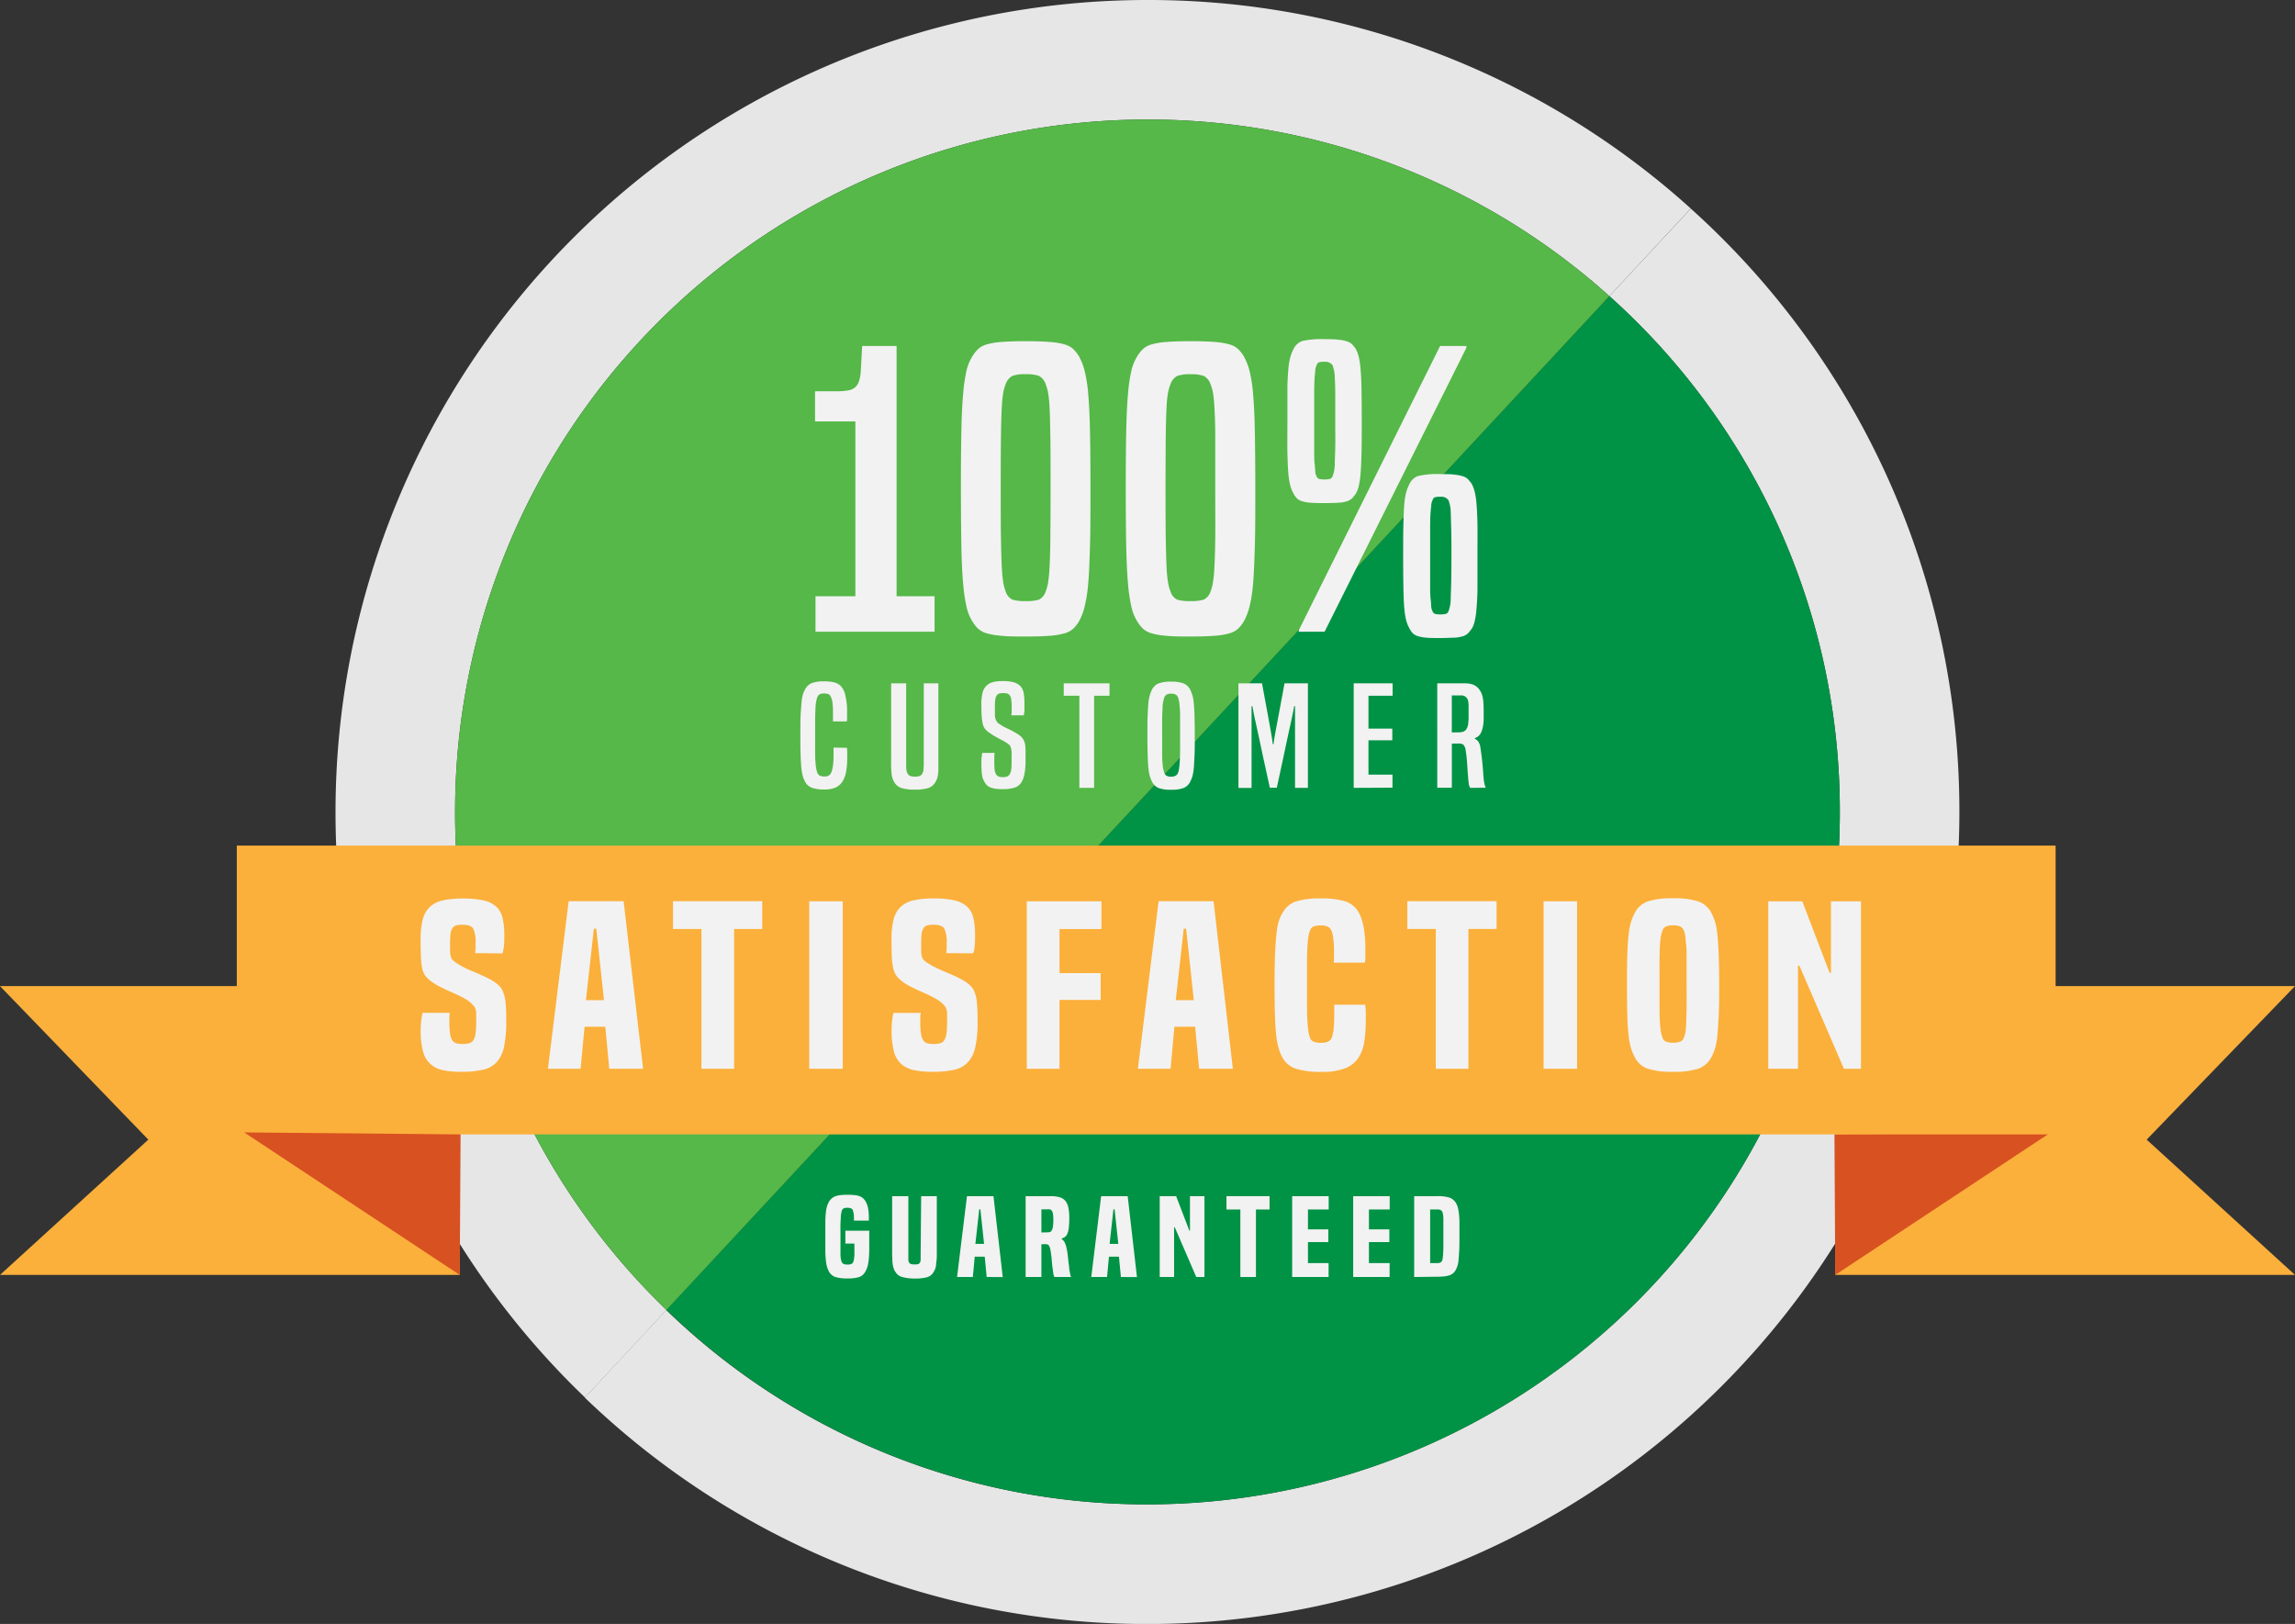 <svg xmlns="http://www.w3.org/2000/svg" viewBox="0 0 496.04 350.98"><rect x="0" y="0" width="496.04" height="350.98" fill="#333333" stroke="none"/><defs><style>.cls-1{fill:#e6e6e6;}.cls-2{fill:#009345;}.cls-3{fill:#55b848;}.cls-4{fill:#fbb03b;}.cls-5{fill:#d85121;}.cls-6{fill:#f2f2f2;}</style></defs><title>Asset 12</title><g id="Layer_2" data-name="Layer 2"><g id="Layer_1-2" data-name="Layer 1"><path class="cls-1" d="M-194.55-194.91-212.15-176A149.26,149.26,0,0,1-162.34-64.51,149.65,149.65,0,0,1-312,85.14a149.14,149.14,0,0,1-104-42l-17.6,18.93A174.89,174.89,0,0,0-312,111,175.49,175.49,0,0,0-136.5-64.51,175,175,0,0,0-194.55-194.91Z" transform="translate(560 240)"/><path class="cls-1" d="M-461.64-64.51A149.65,149.65,0,0,1-312-214.16,149.08,149.08,0,0,1-212.15-176l17.6-18.93A174.81,174.81,0,0,0-312-240,175.49,175.49,0,0,0-487.48-64.51,175,175,0,0,0-433.55,62.05l17.6-18.93A149.18,149.18,0,0,1-461.64-64.51Z" transform="translate(560 240)"/><path class="cls-2" d="M-312,85.14A149.65,149.65,0,0,0-162.34-64.51,149.26,149.26,0,0,0-212.15-176l-203.8,219.1A149.14,149.14,0,0,0-312,85.14Z" transform="translate(560 240)"/><path class="cls-3" d="M-461.64-64.51A149.18,149.18,0,0,0-415.95,43.12L-212.15-176A149.08,149.08,0,0,0-312-214.16,149.65,149.65,0,0,0-461.64-64.51Z" transform="translate(560 240)"/><polygon class="cls-4" points="99.37 275.55 0 275.55 32.06 246.31 0 213.13 99.37 213.13 99.37 275.55"/><polygon class="cls-4" points="396.67 275.55 496.04 275.55 463.98 246.31 496.04 213.13 396.67 213.13 396.67 275.55"/><polyline class="cls-5" points="396.67 275.55 443.26 244.75 396.5 245.18"/><polygon class="cls-4" points="444.3 245.18 99.55 245.18 51.18 245.18 51.18 182.76 444.3 182.76 444.3 245.18"/><polyline class="cls-5" points="99.37 275.55 52.78 244.75 99.55 245.18"/><path class="cls-6" d="M-383.74-103.47v-7.67h8.62v-37.77h-8.72v-6.52h4.7a14.25,14.25,0,0,0,2.35-.17,3.18,3.18,0,0,0,1.57-.65,3,3,0,0,0,.88-1.35,8.65,8.65,0,0,0,.39-2.24l.3-5.38h7.44v54.08H-358v7.67Z" transform="translate(560 240)"/><path class="cls-6" d="M-326.76-105.75a8.08,8.08,0,0,1-1.27,1.63,4.72,4.72,0,0,1-1.86,1,15.78,15.78,0,0,1-3.18.53c-1.34.11-3.09.16-5.24.16s-3.9,0-5.24-.16a15.53,15.53,0,0,1-3.18-.53,4.72,4.72,0,0,1-1.86-1,7.74,7.74,0,0,1-1.27-1.63,10,10,0,0,1-1.23-3.06,37.21,37.21,0,0,1-.73-5q-.3-3.18-.39-8.12t-.1-12.44q0-7.5.1-12.44c.06-3.29.19-6,.39-8.12a35.56,35.56,0,0,1,.73-5,9.87,9.87,0,0,1,1.23-3,7.49,7.49,0,0,1,1.27-1.63,4.6,4.6,0,0,1,1.86-1,14.87,14.87,0,0,1,3.18-.53c1.34-.11,3.08-.17,5.24-.17s3.9.06,5.24.17a15.1,15.1,0,0,1,3.18.53,4.6,4.6,0,0,1,1.86,1,7.81,7.81,0,0,1,1.27,1.63,12.87,12.87,0,0,1,1.17,3,30.45,30.45,0,0,1,.79,5c.19,2.13.32,4.83.39,8.12s.1,7.44.1,12.44,0,9.15-.1,12.44-.2,6-.39,8.12a31.8,31.8,0,0,1-.79,5A13.05,13.05,0,0,1-326.76-105.75Zm-7.24-6.37a11.42,11.42,0,0,0,.49-1.71,28.68,28.68,0,0,0,.34-3.26c.1-1.52.16-3.65.19-6.37s.05-6.36.05-10.93c0-4.89,0-8.73-.05-11.5s-.09-4.91-.19-6.4a23.52,23.52,0,0,0-.34-3.1A13.11,13.11,0,0,0-334-157a3.18,3.18,0,0,0-1.42-1.75,8,8,0,0,0-2.89-.37,8,8,0,0,0-2.89.37,3.14,3.14,0,0,0-1.42,1.75,11.56,11.56,0,0,0-.49,1.6,23.52,23.52,0,0,0-.34,3.1c-.1,1.49-.16,3.63-.2,6.4s-.05,6.61-.05,11.5c0,4.57,0,8.22.05,10.93s.1,4.85.2,6.37a28.68,28.68,0,0,0,.34,3.26,10.35,10.35,0,0,0,.49,1.71,2.93,2.93,0,0,0,1.42,1.72,8.81,8.81,0,0,0,2.89.32,8.85,8.85,0,0,0,2.89-.32A3,3,0,0,0-334-112.12Z" transform="translate(560 240)"/><path class="cls-6" d="M-291.13-105.75a7.74,7.74,0,0,1-1.27,1.63,4.65,4.65,0,0,1-1.86,1,15.53,15.53,0,0,1-3.18.53c-1.34.11-3.08.16-5.24.16s-3.9,0-5.23-.16a15.77,15.77,0,0,1-3.19-.53,4.72,4.72,0,0,1-1.86-1,8.08,8.08,0,0,1-1.27-1.63,10,10,0,0,1-1.22-3.06,37,37,0,0,1-.74-5q-.29-3.18-.39-8.12t-.1-12.44q0-7.5.1-12.44c.07-3.29.2-6,.39-8.12a35.31,35.31,0,0,1,.74-5,9.87,9.87,0,0,1,1.22-3,7.81,7.81,0,0,1,1.27-1.63,4.6,4.6,0,0,1,1.86-1,15.09,15.09,0,0,1,3.19-.53c1.33-.11,3.08-.17,5.23-.17s3.9.06,5.24.17a14.87,14.87,0,0,1,3.18.53,4.53,4.53,0,0,1,1.86,1,7.49,7.49,0,0,1,1.27,1.63,13.3,13.3,0,0,1,1.18,3,29.56,29.56,0,0,1,.78,5c.2,2.13.33,4.83.39,8.12s.1,7.44.1,12.44,0,9.15-.1,12.44-.19,6-.39,8.12a30.84,30.84,0,0,1-.78,5A13.49,13.49,0,0,1-291.13-105.75Zm-7.24-6.37a9.46,9.46,0,0,0,.49-1.71,26.5,26.5,0,0,0,.34-3.26c.1-1.52.16-3.65.2-6.37s0-6.36,0-10.93c0-4.89,0-8.73,0-11.5s-.1-4.91-.2-6.4a21.87,21.87,0,0,0-.34-3.1,10.34,10.34,0,0,0-.49-1.6,3.1,3.1,0,0,0-1.42-1.75,8,8,0,0,0-2.89-.37,7.94,7.94,0,0,0-2.88.37A3.1,3.1,0,0,0-307-157a10.34,10.34,0,0,0-.49,1.6,21.44,21.44,0,0,0-.35,3.1c-.09,1.49-.16,3.63-.19,6.4s-.05,6.61-.05,11.5c0,4.57,0,8.22.05,10.93s.1,4.85.19,6.37a26,26,0,0,0,.35,3.26,9.46,9.46,0,0,0,.49,1.71,2.9,2.9,0,0,0,1.42,1.72,8.74,8.74,0,0,0,2.88.32,8.81,8.81,0,0,0,2.89-.32A2.9,2.9,0,0,0-298.37-112.12Z" transform="translate(560 240)"/><path class="cls-6" d="M-266.94-133.33a8.61,8.61,0,0,1-.79,1,2.74,2.74,0,0,1-1.07.65,6.77,6.77,0,0,1-1.86.33c-.79.06-1.8.08-3,.08s-2.33,0-3.08-.08a7.24,7.24,0,0,1-1.86-.33,2.72,2.72,0,0,1-1.13-.65,4,4,0,0,1-.68-1,6.78,6.78,0,0,1-.69-1.67,14.73,14.73,0,0,1-.44-2.77c-.1-1.17-.16-2.65-.2-4.45s0-4.05,0-6.77,0-5,0-6.77.1-3.26.2-4.41a13.73,13.73,0,0,1,.44-2.69,9.08,9.08,0,0,1,.69-1.71,3.34,3.34,0,0,1,1.86-1.72,18.48,18.48,0,0,1,4.89-.4c1.24,0,2.25,0,3,.12a7.87,7.87,0,0,1,1.86.37,2.74,2.74,0,0,1,1.07.65,8.61,8.61,0,0,1,.79,1,7.43,7.43,0,0,1,.63,1.71,17.37,17.37,0,0,1,.39,2.69c.1,1.15.17,2.61.2,4.41s.05,4,.05,6.77,0,5-.05,6.77-.1,3.28-.2,4.45a18.67,18.67,0,0,1-.39,2.77A5.83,5.83,0,0,1-266.94-133.33Zm-12.34,29.86v-.32l30.54-61.43h5.68v.4l-30.64,61.35Zm7.34-33.69c.07-.22.15-.5.25-.86a8.37,8.37,0,0,0,.19-1.75c0-.82.07-1.95.1-3.39s0-3.38,0-5.83,0-4.5,0-6-.06-2.63-.1-3.42a7.57,7.57,0,0,0-.19-1.68c-.1-.32-.18-.62-.25-.89a1.86,1.86,0,0,0-1.76-.82,4.13,4.13,0,0,0-1.27.12,1.1,1.1,0,0,0-.49.7,2.86,2.86,0,0,0-.25.85c0,.3-.08.85-.14,1.64s-.1,1.91-.1,3.38v12c0,1.44,0,2.57.1,3.39s.11,1.4.14,1.75a2.14,2.14,0,0,0,.25.86,1,1,0,0,0,.54.61,4.14,4.14,0,0,0,1.22.12,4.39,4.39,0,0,0,1.18-.12A1,1,0,0,0-271.94-137.16Zm30.06,33a7.64,7.64,0,0,1-.79,1,2.74,2.74,0,0,1-1.07.65,7.63,7.63,0,0,1-1.86.33c-.79,0-1.8.08-3,.08s-2.33,0-3.08-.08a8.22,8.22,0,0,1-1.86-.33,2.72,2.72,0,0,1-1.13-.65,4,4,0,0,1-.68-1,7.38,7.38,0,0,1-.69-1.67,15.74,15.74,0,0,1-.44-2.78c-.1-1.17-.16-2.65-.19-4.44s-.05-4-.05-6.77,0-5,.05-6.78.09-3.26.19-4.4a14.54,14.54,0,0,1,.44-2.69,9.62,9.62,0,0,1,.69-1.72,3.29,3.29,0,0,1,1.86-1.71,18.34,18.34,0,0,1,4.89-.41c1.24,0,2.25,0,3,.12a9,9,0,0,1,1.86.37,2.64,2.64,0,0,1,1.07.66,7.5,7.5,0,0,1,.79,1,7.35,7.35,0,0,1,.63,1.72,16.22,16.22,0,0,1,.39,2.69c.1,1.14.17,2.61.2,4.4s0,4.06,0,6.78,0,5,0,6.77-.1,3.27-.2,4.44a17.58,17.58,0,0,1-.39,2.78A6,6,0,0,1-241.88-104.12Zm-5-3.84c.07-.21.15-.5.25-.85a8.49,8.49,0,0,0,.19-1.76c0-.81.07-1.94.1-3.38s.05-3.39.05-5.83,0-4.5-.05-6-.06-2.64-.1-3.43a7.54,7.54,0,0,0-.19-1.67c-.1-.33-.18-.62-.25-.9a1.88,1.88,0,0,0-1.76-.81,4.17,4.17,0,0,0-1.27.12c-.2.08-.36.31-.49.69a2.63,2.63,0,0,0-.24.86c0,.3-.09.84-.15,1.63s-.1,1.92-.1,3.39v12c0,1.44,0,2.57.1,3.38s.11,1.4.15,1.76a2,2,0,0,0,.24.85,1,1,0,0,0,.54.62,4.18,4.18,0,0,0,1.22.12,4.34,4.34,0,0,0,1.18-.12A1,1,0,0,0-246.88-108Z" transform="translate(560 240)"/><path class="cls-6" d="M-376.95-78.38a7,7,0,0,1,.07,1v1a17.43,17.43,0,0,1-.23,3.08,6,6,0,0,1-.79,2.19,3.41,3.41,0,0,1-1.48,1.31,5.61,5.61,0,0,1-2.37.43,7.76,7.76,0,0,1-2.86-.4,2.81,2.81,0,0,1-1.47-1.45,5.24,5.24,0,0,1-.43-1.13,11.86,11.86,0,0,1-.29-1.76c-.07-.74-.12-1.67-.16-2.81s-.05-2.57-.05-4.32c0-2,0-3.61.09-4.79s.14-2.11.23-2.76a7,7,0,0,1,.32-1.4q.18-.42.33-.72a2.93,2.93,0,0,1,1.38-1.4,6.79,6.79,0,0,1,2.77-.42,9.14,9.14,0,0,1,2.11.19,3.4,3.4,0,0,1,1.36.67,4,4,0,0,1,1.11,2.09,14.42,14.42,0,0,1,.4,3.7c0,.4,0,.75,0,1s0,.62-.05,1h-3c0-.32,0-.59,0-.83V-86a16,16,0,0,0-.12-2.2,3.63,3.63,0,0,0-.38-1.26A1,1,0,0,0-381-90a3.05,3.05,0,0,0-.9-.11,2,2,0,0,0-1,.2,1.4,1.4,0,0,0-.5.75c-.07.24-.14.5-.2.79a10.74,10.74,0,0,0-.14,1.27c0,.56-.06,1.3-.07,2.22s0,2.13,0,3.6,0,2.71,0,3.67,0,1.72.07,2.3a13,13,0,0,0,.14,1.34,7.85,7.85,0,0,0,.2.83,1.4,1.4,0,0,0,.52.74,2.32,2.32,0,0,0,1.16.22,1.47,1.47,0,0,0,1-.31,2,2,0,0,0,.52-.91,8,8,0,0,0,.27-1.39,16.52,16.52,0,0,0,.09-1.84v-.92c0-.28,0-.57,0-.87Z" transform="translate(560 240)"/><path class="cls-6" d="M-360.33-92.31h3.15V-76c0,.76,0,1.39,0,1.91s0,1-.07,1.34a4.32,4.32,0,0,1-.2,1,4.43,4.43,0,0,1-.39.83,2.82,2.82,0,0,1-1.52,1.24,9.27,9.27,0,0,1-2.89.34,9.4,9.4,0,0,1-2.92-.34,2.82,2.82,0,0,1-1.52-1.24,4.43,4.43,0,0,1-.39-.83,4.86,4.86,0,0,1-.22-1c0-.38-.07-.82-.09-1.34s0-1.15,0-1.91V-92.31h3.25V-76c0,.6,0,1.08,0,1.45s0,.67.06.91a1.81,1.81,0,0,0,.12.56,2.91,2.91,0,0,0,.23.42,1,1,0,0,0,.56.4,3.34,3.34,0,0,0,.95.11,3.18,3.18,0,0,0,.93-.11,1,1,0,0,0,.54-.4,2.91,2.91,0,0,0,.23-.42,1.81,1.81,0,0,0,.12-.56c0-.24.05-.54.06-.91s0-.85,0-1.45Z" transform="translate(560 240)"/><path class="cls-6" d="M-345-77.27a3.94,3.94,0,0,0-.09.74c0,.28,0,.63,0,1a17,17,0,0,0,.07,1.89,2.41,2.41,0,0,0,.32,1,1.23,1.23,0,0,0,.51.46,2.16,2.16,0,0,0,.89.14,2.7,2.7,0,0,0,1-.14,1.36,1.36,0,0,0,.56-.52,2.76,2.76,0,0,0,.32-1.07c.05-.44.07-1.16.07-2.15v-1a3.9,3.9,0,0,0,0-.64,3.71,3.71,0,0,0-.07-.44,3.13,3.13,0,0,0-.11-.44,1.42,1.42,0,0,0-.37-.62,5.82,5.82,0,0,0-.77-.54c-.29-.18-.61-.36-1-.55l-1.07-.58c-.36-.2-.71-.41-1-.62a8.42,8.42,0,0,1-.86-.61,3.22,3.22,0,0,1-.61-.67,2.81,2.81,0,0,1-.39-1,9.62,9.62,0,0,1-.22-1.52c-.05-.62-.07-1.4-.07-2.36a11,11,0,0,1,.27-2.82,3.27,3.27,0,0,1,.91-1.54,3.42,3.42,0,0,1,1.33-.71,8.45,8.45,0,0,1,2.15-.21,7.8,7.8,0,0,1,2.48.3,3.22,3.22,0,0,1,1.31.8,3,3,0,0,1,.68,1.39,11.64,11.64,0,0,1,.18,2.34c0,.64,0,1.16,0,1.57a6.35,6.35,0,0,1-.16,1h-2.69a3.54,3.54,0,0,0,.09-.73c0-.29,0-.66,0-1.12a9.77,9.77,0,0,0-.11-1.69,1.88,1.88,0,0,0-.39-.88,1,1,0,0,0-.5-.31,3.77,3.77,0,0,0-.86-.07,2.9,2.9,0,0,0-.85.09,1,1,0,0,0-.48.35,1.91,1.91,0,0,0-.34.87,11.67,11.67,0,0,0-.09,1.73v1.12c0,.29,0,.53,0,.71a2.74,2.74,0,0,0,.07.48c0,.13.08.27.13.4a2.34,2.34,0,0,0,.35.59,4,4,0,0,0,.76.55,11.54,11.54,0,0,0,1.55.83,16,16,0,0,1,1.74.93,7.93,7.93,0,0,1,.95.64,2.87,2.87,0,0,1,.59.73,4.34,4.34,0,0,1,.25.54,2.78,2.78,0,0,1,.16.71,11,11,0,0,1,.07,1.15c0,.47,0,1.07,0,1.81s0,1.44-.07,2a10.83,10.83,0,0,1-.2,1.41,5,5,0,0,1-.3,1,6.07,6.07,0,0,1-.4.76,2.64,2.64,0,0,1-1.36,1,7.91,7.91,0,0,1-2.65.35,8.22,8.22,0,0,1-2.3-.26A2.46,2.46,0,0,1-347-70.65a7.69,7.69,0,0,1-.39-.69,3.35,3.35,0,0,1-.29-.83,9.58,9.58,0,0,1-.16-1.13c0-.44-.05-1-.05-1.62s0-1,.05-1.35.08-.72.13-1Z" transform="translate(560 240)"/><path class="cls-6" d="M-326.71-69.72V-89.63h-3.37v-2.68h9.89v2.68h-3.33v19.91Z" transform="translate(560 240)"/><path class="cls-6" d="M-311.06-71.19a6.58,6.58,0,0,1-.43-1.11,9.42,9.42,0,0,1-.29-1.66c-.07-.7-.13-1.61-.16-2.73S-312-79.26-312-81s0-3.22.05-4.33.09-2,.16-2.72a9.15,9.15,0,0,1,.29-1.64,8.5,8.5,0,0,1,.43-1.13,2.81,2.81,0,0,1,1.43-1.45,7.24,7.24,0,0,1,2.76-.4,7.22,7.22,0,0,1,2.75.4,2.86,2.86,0,0,1,1.44,1.45,10.15,10.15,0,0,1,.43,1.13,10.31,10.31,0,0,1,.28,1.64c.07.7.13,1.61.16,2.72s.06,2.56.06,4.33,0,3.21-.06,4.34-.09,2-.16,2.73a10.62,10.62,0,0,1-.28,1.66,7.55,7.55,0,0,1-.43,1.11,2.86,2.86,0,0,1-1.44,1.45,7.22,7.22,0,0,1-2.75.4,7.24,7.24,0,0,1-2.76-.4A2.81,2.81,0,0,1-311.06-71.19Zm5.73-1.91a5.17,5.17,0,0,0,.17-.77c.05-.28.09-.69.13-1.24s.07-1.29.09-2.22,0-2.19,0-3.76,0-2.83,0-3.78,0-1.69-.07-2.24-.08-1-.13-1.22a7.71,7.71,0,0,0-.18-.76,1.38,1.38,0,0,0-.52-.76,2,2,0,0,0-1.05-.22,1.85,1.85,0,0,0-1,.22,1.35,1.35,0,0,0-.5.73,7.37,7.37,0,0,0-.2.78,8.26,8.26,0,0,0-.14,1.23c0,.55-.06,1.3-.08,2.24s0,2.21,0,3.78,0,2.82,0,3.76,0,1.67.08,2.22a8.43,8.43,0,0,0,.14,1.24,6.6,6.6,0,0,0,.2.77,1.3,1.3,0,0,0,.5.75,2,2,0,0,0,1,.21,1.93,1.93,0,0,0,1-.21A1.35,1.35,0,0,0-305.33-73.1Z" transform="translate(560 240)"/><path class="cls-6" d="M-280.09-69.72V-86c0-.53,0-1,0-1.39h-.18c0,.14-.06.3-.09.49s-.1.51-.18.94-.21,1-.38,1.79-.39,1.77-.66,3-.61,2.83-1,4.69-.88,4.1-1.45,6.73h-1.51q-.86-3.94-1.47-6.73c-.4-1.86-.74-3.42-1-4.69s-.49-2.28-.66-3-.29-1.36-.37-1.79-.15-.74-.18-.93-.07-.35-.09-.49h-.18c0,.4,0,.86,0,1.39v16.28h-2.83V-92.31h5.09q.72,3.87,1.15,6.23c.28,1.58.51,2.82.68,3.73s.28,1.6.34,2,.11.83.16,1.17h.18c0-.34.07-.73.14-1.17s.19-1.11.36-2,.4-2.15.7-3.73.68-3.65,1.16-6.23h5.05v22.59Z" transform="translate(560 240)"/><path class="cls-6" d="M-267.41-69.72V-92.31H-259v2.68h-5.22v7.1h5.15V-80h-5.15v7.43h5.19v2.81Z" transform="translate(560 240)"/><path class="cls-6" d="M-242.24-69.72a2.64,2.64,0,0,1-.18-.38,3,3,0,0,1-.13-.55c0-.24-.07-.56-.1-1s-.08-.95-.13-1.63-.1-1.51-.16-2.28-.15-1.52-.27-2.28a2.2,2.2,0,0,0-.48-1.19,1.56,1.56,0,0,0-1-.27h-1.51v9.55h-3.15V-92.31h5.73a5.7,5.7,0,0,1,1.93.25,3.07,3.07,0,0,1,1.19.79,4,4,0,0,1,.55.79,4.26,4.26,0,0,1,.38,1,8.49,8.49,0,0,1,.19,1.39q.06.8.06,1.83c0,.72,0,1.32,0,1.81a9.64,9.64,0,0,1-.12,1.25,7.9,7.9,0,0,1-.2.88,5.05,5.05,0,0,1-.25.66,2.35,2.35,0,0,1-.59.78,2.69,2.69,0,0,1-.74.41v.15a1.93,1.93,0,0,1,.7.55,2.78,2.78,0,0,1,.49,1.33c.16,1,.3,2.09.41,3.15s.19,2.17.27,3.33a11.66,11.66,0,0,0,.16,1.16,5,5,0,0,0,.27.93v.12Zm-2.54-12a3.32,3.32,0,0,0,1.07-.15,1.38,1.38,0,0,0,.72-.66,2.18,2.18,0,0,0,.21-.47,4.73,4.73,0,0,0,.13-.64c0-.27.06-.61.07-1s0-.94,0-1.6c0-.49,0-.91,0-1.23a7.55,7.55,0,0,0-.06-.81,1.59,1.59,0,0,0-.12-.51,2.18,2.18,0,0,0-.2-.34,1.47,1.47,0,0,0-1.25-.57h-2v8Z" transform="translate(560 240)"/><path class="cls-6" d="M-457.3-34c0-.25.07-.55.09-.88s0-.79,0-1.36a6.7,6.7,0,0,0-.48-3c-.33-.59-1.1-.89-2.33-.89a6.06,6.06,0,0,0-1.32.12,1.38,1.38,0,0,0-.83.55,2.77,2.77,0,0,0-.43,1.2,13.81,13.81,0,0,0-.12,2.05c0,.77,0,1.38,0,1.82a4.94,4.94,0,0,0,.15,1.1,1.7,1.7,0,0,0,.34.7,4.11,4.11,0,0,0,.69.59,15.48,15.48,0,0,0,1.66,1c.65.33,1.34.65,2.07.95s1.43.61,2.1.91,1.23.58,1.69.84a9.33,9.33,0,0,1,1.69,1.15,4,4,0,0,1,1.06,1.5,8.33,8.33,0,0,1,.55,2.44c.1,1,.14,2.32.14,4a25.68,25.68,0,0,1-.48,5.48,7.18,7.18,0,0,1-1.61,3.32,5.73,5.73,0,0,1-3,1.63,20.92,20.92,0,0,1-4.59.43,19.66,19.66,0,0,1-4.08-.36A5.87,5.87,0,0,1-467-10.06a5.56,5.56,0,0,1-1.58-2.73,17.2,17.2,0,0,1-.49-4.57,17,17,0,0,1,.12-2.1,12.66,12.66,0,0,1,.28-1.63h5.92a3.09,3.09,0,0,0-.12.91V-19a15.28,15.28,0,0,0,.15,2.39,3.65,3.65,0,0,0,.45,1.41,1.49,1.49,0,0,0,.87.67,4.65,4.65,0,0,0,1.34.17,5.78,5.78,0,0,0,1.44-.15,1.53,1.53,0,0,0,.92-.64,3.66,3.66,0,0,0,.49-1.48,21,21,0,0,0,.14-2.71c0-.67,0-1.2,0-1.6a3.77,3.77,0,0,0-.17-1,2.17,2.17,0,0,0-.4-.7l-.66-.67a10.25,10.25,0,0,0-1.87-1.19c-.75-.39-1.52-.75-2.32-1.1s-1.59-.72-2.36-1.1a12.39,12.39,0,0,1-1.95-1.2A6.75,6.75,0,0,1-468-29a4.19,4.19,0,0,1-.71-1.53A12.16,12.16,0,0,1-469-33q-.09-1.53-.09-4a17,17,0,0,1,.46-4.28,5.68,5.68,0,0,1,1.53-2.7,5.89,5.89,0,0,1,2.81-1.41,19.5,19.5,0,0,1,4.33-.41,20.23,20.23,0,0,1,4.45.41,6,6,0,0,1,2.76,1.34,4.78,4.78,0,0,1,1.37,2.44,15.56,15.56,0,0,1,.38,3.71c0,1,0,1.82-.09,2.41a7.07,7.07,0,0,1-.31,1.55Z" transform="translate(560 240)"/><path class="cls-6" d="M-428.31-9l-.86-9.09h-4.48L-434.51-9h-7.06l4.48-36.22h11.88L-421-9Zm-2.81-30.28h-.52l-1.72,15.45h3.9Z" transform="translate(560 240)"/><path class="cls-6" d="M-408.39-9V-39.22h-6.15v-6h19.29v6h-6.08V-9Z" transform="translate(560 240)"/><path class="cls-6" d="M-385.09-9V-45.2h7.24V-9Z" transform="translate(560 240)"/><path class="cls-6" d="M-355.47-34c0-.25.07-.55.09-.88s0-.79,0-1.36a6.67,6.67,0,0,0-.49-3c-.33-.59-1.1-.89-2.33-.89a6.06,6.06,0,0,0-1.32.12,1.38,1.38,0,0,0-.83.55,2.77,2.77,0,0,0-.43,1.2,14,14,0,0,0-.11,2.05c0,.77,0,1.38,0,1.82a4.47,4.47,0,0,0,.14,1.1,1.83,1.83,0,0,0,.34.7,5.13,5.13,0,0,0,.69.59A15.71,15.71,0,0,0-358-31c.65.33,1.34.65,2.06.95s1.43.61,2.1.91,1.23.58,1.69.84a9.44,9.44,0,0,1,1.7,1.15,4.1,4.1,0,0,1,1.06,1.5,8.35,8.35,0,0,1,.54,2.44c.1,1,.15,2.32.15,4a25.6,25.6,0,0,1-.49,5.48,7.08,7.08,0,0,1-1.61,3.32,5.73,5.73,0,0,1-3,1.63,20.92,20.92,0,0,1-4.59.43,19.63,19.63,0,0,1-4.07-.36,6,6,0,0,1-2.76-1.34,5.56,5.56,0,0,1-1.58-2.73,17.63,17.63,0,0,1-.49-4.57,17,17,0,0,1,.12-2.1,12.5,12.5,0,0,1,.29-1.63h5.91a3.09,3.09,0,0,0-.12.91V-19a15.28,15.28,0,0,0,.15,2.39,3.64,3.64,0,0,0,.46,1.41,1.47,1.47,0,0,0,.86.67,4.67,4.67,0,0,0,1.35.17,5.75,5.75,0,0,0,1.43-.15,1.53,1.53,0,0,0,.92-.64,3.66,3.66,0,0,0,.49-1.48,21,21,0,0,0,.14-2.71c0-.67,0-1.2,0-1.6a3.4,3.4,0,0,0-.17-1,2,2,0,0,0-.4-.7c-.17-.19-.39-.41-.66-.67a10.25,10.25,0,0,0-1.87-1.19c-.74-.39-1.52-.75-2.32-1.1s-1.59-.72-2.36-1.1a12.39,12.39,0,0,1-1.95-1.2,6.32,6.32,0,0,1-1.14-1.1,4,4,0,0,1-.72-1.53,12.9,12.9,0,0,1-.35-2.49c-.05-1-.08-2.36-.08-4a16.55,16.55,0,0,1,.46-4.28,5.59,5.59,0,0,1,1.52-2.7,5.93,5.93,0,0,1,2.81-1.41,19.57,19.57,0,0,1,4.33-.41,20.17,20.17,0,0,1,4.45.41A6,6,0,0,1-351-44.07a4.8,4.8,0,0,1,1.38,2.44,16.16,16.16,0,0,1,.37,3.71c0,1,0,1.82-.09,2.41a6.53,6.53,0,0,1-.31,1.55Z" transform="translate(560 240)"/><path class="cls-6" d="M-338.07-9V-45.2h16.13v6H-331v9.52h8.89v5.79H-331V-9Z" transform="translate(560 240)"/><path class="cls-6" d="M-300.82-9l-.86-9.09h-4.48L-307-9h-7.06l4.48-36.22h11.88L-293.53-9Zm-2.81-30.28h-.52l-1.72,15.45h3.9Z" transform="translate(560 240)"/><path class="cls-6" d="M-264.94-22.86a12.22,12.22,0,0,1,.14,1.37q0,.69,0,1.89a29.76,29.76,0,0,1-.37,5,8.12,8.12,0,0,1-1.41,3.49,6.17,6.17,0,0,1-2.9,2.08,14,14,0,0,1-4.85.7A18.28,18.28,0,0,1-279.87-9a5.11,5.11,0,0,1-2.87-2.32,9.11,9.11,0,0,1-.8-1.82,16.51,16.51,0,0,1-.58-2.82c-.15-1.18-.25-2.68-.31-4.49s-.09-4.13-.09-6.94q0-4.5.15-7.22c.09-1.82.22-3.27.37-4.36a10.22,10.22,0,0,1,.57-2.44,12,12,0,0,1,.75-1.48,5.2,5.2,0,0,1,2.76-2.27,16.78,16.78,0,0,1,5.39-.65,18.14,18.14,0,0,1,5,.53,5.31,5.31,0,0,1,2.64,1.67c1.33,1.6,2,4.52,2,8.76v1.69a6.88,6.88,0,0,1-.12,1.22h-6.72a9.24,9.24,0,0,0,.06-1.05v-1.48a20.81,20.81,0,0,0-.17-2.82,5.77,5.77,0,0,0-.46-1.73,2,2,0,0,0-.72-.71,3.36,3.36,0,0,0-1.52-.24,3.8,3.8,0,0,0-1.64.26,1.61,1.61,0,0,0-.71.93,7,7,0,0,0-.29,1.08,16.69,16.69,0,0,0-.2,1.79q-.09,1.2-.12,3.21c0,1.34,0,3.09,0,5.26s0,4,0,5.36.06,2.46.12,3.28.12,1.43.2,1.86a6.47,6.47,0,0,0,.29,1.12,1.56,1.56,0,0,0,.74.94,4.6,4.6,0,0,0,1.84.26c1.26,0,2-.45,2.24-1.34a9.79,9.79,0,0,0,.37-2.2q.09-1.24.09-3.3v-.72a4.47,4.47,0,0,0-.06-.67Z" transform="translate(560 240)"/><path class="cls-6" d="M-249.67-9V-39.22h-6.15v-6h19.29v6h-6.08V-9Z" transform="translate(560 240)"/><path class="cls-6" d="M-226.37-9V-45.2h7.24V-9Z" transform="translate(560 240)"/><path class="cls-6" d="M-190.2-11.33A5.13,5.13,0,0,1-193-9a16.89,16.89,0,0,1-5.34.65A17.42,17.42,0,0,1-203.78-9a4.86,4.86,0,0,1-2.78-2.32,10.9,10.9,0,0,1-.81-1.79,14,14,0,0,1-.57-2.66c-.15-1.11-.26-2.57-.32-4.37s-.08-4.13-.08-7,0-5.15.08-6.94.17-3.24.32-4.35a13.08,13.08,0,0,1,.57-2.63,13,13,0,0,1,.81-1.82,5.08,5.08,0,0,1,2.78-2.32,17.12,17.12,0,0,1,5.42-.65,16.89,16.89,0,0,1,5.34.65,5.13,5.13,0,0,1,2.82,2.32,14.3,14.3,0,0,1,.8,1.82,12.6,12.6,0,0,1,.55,2.63c.13,1.11.23,2.56.31,4.35s.12,4.1.12,6.94,0,5.15-.12,7-.18,3.26-.31,4.37a13.41,13.41,0,0,1-.55,2.66A11.79,11.79,0,0,1-190.2-11.33Zm-5.8-4.5a7.79,7.79,0,0,0,.29-1.07,15.73,15.73,0,0,0,.17-1.8c0-.79.06-1.86.08-3.2s0-3.13,0-5.36,0-4.08,0-5.45,0-2.45-.11-3.23-.12-1.37-.17-1.77a5,5,0,0,0-.26-1,1.67,1.67,0,0,0-.75-1,3.46,3.46,0,0,0-1.61-.28,3.75,3.75,0,0,0-1.63.26,1.58,1.58,0,0,0-.72.93,8.49,8.49,0,0,0-.29,1.06c-.07.38-.14,1-.2,1.77s-.09,1.88-.11,3.25,0,3.19,0,5.45,0,4,0,5.38.06,2.43.11,3.21.13,1.37.2,1.77a7.79,7.79,0,0,0,.29,1.07,1.57,1.57,0,0,0,.72.94,3.75,3.75,0,0,0,1.63.26,3.8,3.8,0,0,0,1.61-.26A1.54,1.54,0,0,0-196-15.83Z" transform="translate(560 240)"/><path class="cls-6" d="M-161.45-9l-9.64-22.3h-.29V-9h-6.43V-45.2h7.35l5.91,15.45h.29V-45.2h6.49V-9Z" transform="translate(560 240)"/><path class="cls-6" d="M-377.28,28.78V26h5.16c0,.3,0,.71,0,1.24s0,1.16,0,1.9c0,.93,0,1.7-.05,2.32a15.71,15.71,0,0,1-.17,1.57,5.72,5.72,0,0,1-.26,1,5,5,0,0,1-.35.77A2.47,2.47,0,0,1-374.26,36a8.4,8.4,0,0,1-2.57.31,8.55,8.55,0,0,1-2.61-.31,2.51,2.51,0,0,1-1.36-1.12,5.84,5.84,0,0,1-.38-.87,6.49,6.49,0,0,1-.28-1.3,21.21,21.21,0,0,1-.15-2.15c0-.88,0-2,0-3.44s0-2.46,0-3.3a19.43,19.43,0,0,1,.15-2.07,5.93,5.93,0,0,1,.28-1.24,7.81,7.81,0,0,1,.38-.83,2.66,2.66,0,0,1,.59-.69,2.93,2.93,0,0,1,.8-.45,4.17,4.17,0,0,1,1.09-.24,12.84,12.84,0,0,1,1.49-.07,13.28,13.28,0,0,1,1.52.07,4.15,4.15,0,0,1,1.08.23,2.39,2.39,0,0,1,.74.42,3.87,3.87,0,0,1,.54.64,4.74,4.74,0,0,1,.56,1.47,9.9,9.9,0,0,1,.18,2v.4c0,.1,0,.22,0,.36h-3.22a1.27,1.27,0,0,0,0-.28V23.1a4.75,4.75,0,0,0-.07-.81,6.42,6.42,0,0,0-.15-.69c-.13-.37-.54-.56-1.22-.56a1.73,1.73,0,0,0-.8.14,1,1,0,0,0-.39.51,4,4,0,0,0-.11.49,7.12,7.12,0,0,0-.1.85c0,.39-.05.9-.07,1.54s0,1.48,0,2.52,0,2,0,2.66,0,1.19,0,1.57a6.86,6.86,0,0,0,.1.85,2.62,2.62,0,0,0,.14.49.86.86,0,0,0,.41.51,2.06,2.06,0,0,0,.86.14,1.91,1.91,0,0,0,.9-.15.92.92,0,0,0,.4-.55,4.88,4.88,0,0,0,.12-.53c0-.21.06-.44.08-.69s0-.49,0-.74,0-.48,0-.69v-.72c0-.18,0-.34,0-.46Z" transform="translate(560 240)"/><path class="cls-6" d="M-360.9,18.53h3.38V30.91c0,.64,0,1.18-.07,1.62s-.07.81-.12,1.12a3.52,3.52,0,0,1-.24.79,5.45,5.45,0,0,1-.35.62,2.32,2.32,0,0,1-1.37,1,9.76,9.76,0,0,1-2.64.27A9.93,9.93,0,0,1-365,36a2.34,2.34,0,0,1-1.39-1,3,3,0,0,1-.36-.62,5,5,0,0,1-.24-.79,7.7,7.7,0,0,1-.13-1.12c0-.44-.05-1-.05-1.62V18.53h3.5V30.91c0,.33,0,.61,0,.83s0,.39,0,.54a2.6,2.6,0,0,0,.05.36.85.85,0,0,0,.13.25.73.73,0,0,0,.37.3,2.45,2.45,0,0,0,.79.09,2.83,2.83,0,0,0,.78-.07.61.61,0,0,0,.36-.3,1,1,0,0,0,.12-.25,1.58,1.58,0,0,0,.06-.37c0-.15,0-.34,0-.55s0-.5,0-.83Z" transform="translate(560 240)"/><path class="cls-6" d="M-346.74,36l-.42-4.39h-2.16l-.41,4.39h-3.41L-351,18.53h5.73l2,17.48Zm-1.36-14.62h-.25l-.83,7.46h1.88Z" transform="translate(560 240)"/><path class="cls-6" d="M-332.11,36c0-.09-.08-.19-.11-.28a1.79,1.79,0,0,1-.1-.36c0-.14-.05-.34-.08-.59s-.07-.56-.13-.94-.1-1-.15-1.55-.12-1.22-.24-1.89a3.18,3.18,0,0,0-.38-1.22.88.88,0,0,0-.7-.26h-.91V36h-3.41V18.53h5.4a6.61,6.61,0,0,1,2,.25,2.51,2.51,0,0,1,1.23.82,3.54,3.54,0,0,1,.62,1.47,11.22,11.22,0,0,1,.18,2.17,16.48,16.48,0,0,1-.12,2.27,4.42,4.42,0,0,1-.35,1.26,1.4,1.4,0,0,1-.52.61c-.21.12-.42.22-.64.32v.13a1.67,1.67,0,0,1,.64.7,5.7,5.7,0,0,1,.38,1.13,15.09,15.09,0,0,1,.32,2c.07.65.15,1.4.27,2.26,0,.34.07.62.11.83s.07.4.09.55.06.27.09.37.06.19.09.29V36Zm-1.64-9.65a3.54,3.54,0,0,0,.6-.05.66.66,0,0,0,.44-.31,2.16,2.16,0,0,0,.28-.83,10.76,10.76,0,0,0,.1-1.61,6.64,6.64,0,0,0-.1-1.26,1.48,1.48,0,0,0-.26-.65.69.69,0,0,0-.4-.26,2.63,2.63,0,0,0-.49,0h-1.33v5Z" transform="translate(560 240)"/><path class="cls-6" d="M-317.73,36l-.42-4.39h-2.16l-.41,4.39h-3.41L-322,18.53h5.74l2,17.48Zm-1.36-14.62h-.25l-.83,7.46h1.88Z" transform="translate(560 240)"/><path class="cls-6" d="M-301.44,36l-4.65-10.76h-.14V36h-3.11V18.53h3.55l2.86,7.46h.13V18.53h3.13V36Z" transform="translate(560 240)"/><path class="cls-6" d="M-291.91,36V21.41h-3V18.53h9.31v2.88h-2.94V36Z" transform="translate(560 240)"/><path class="cls-6" d="M-280.71,36V18.53h7.89v2.88h-4.48v4.3h4.4v2.75h-4.4V33h4.46v3Z" transform="translate(560 240)"/><path class="cls-6" d="M-267.52,36V18.53h7.89v2.88h-4.49v4.3h4.41v2.75h-4.41V33h4.47v3Z" transform="translate(560 240)"/><path class="cls-6" d="M-254.34,36V18.53h5a8.25,8.25,0,0,1,2.61.31,2.6,2.6,0,0,1,1.36,1.07,4.4,4.4,0,0,1,.4.85,6.94,6.94,0,0,1,.26,1.23,16.67,16.67,0,0,1,.15,2c0,.84,0,1.91,0,3.24s0,2.45-.06,3.29-.09,1.52-.15,2a5.55,5.55,0,0,1-.27,1.24,5.65,5.65,0,0,1-.38.82,2.22,2.22,0,0,1-.56.65,2.43,2.43,0,0,1-.8.42,6,6,0,0,1-1.11.22,13,13,0,0,1-1.5.07Zm4.88-3a1.88,1.88,0,0,0,.79-.12.84.84,0,0,0,.38-.44,2.8,2.8,0,0,0,.12-.48c0-.19.06-.46.08-.82s.05-.86.06-1.48,0-1.44,0-2.46,0-1.81,0-2.44,0-1.12,0-1.48a6.13,6.13,0,0,0-.09-.85,2.46,2.46,0,0,0-.13-.49.89.89,0,0,0-.39-.42,1.92,1.92,0,0,0-.78-.12h-1.47V33Z" transform="translate(560 240)"/></g></g></svg>